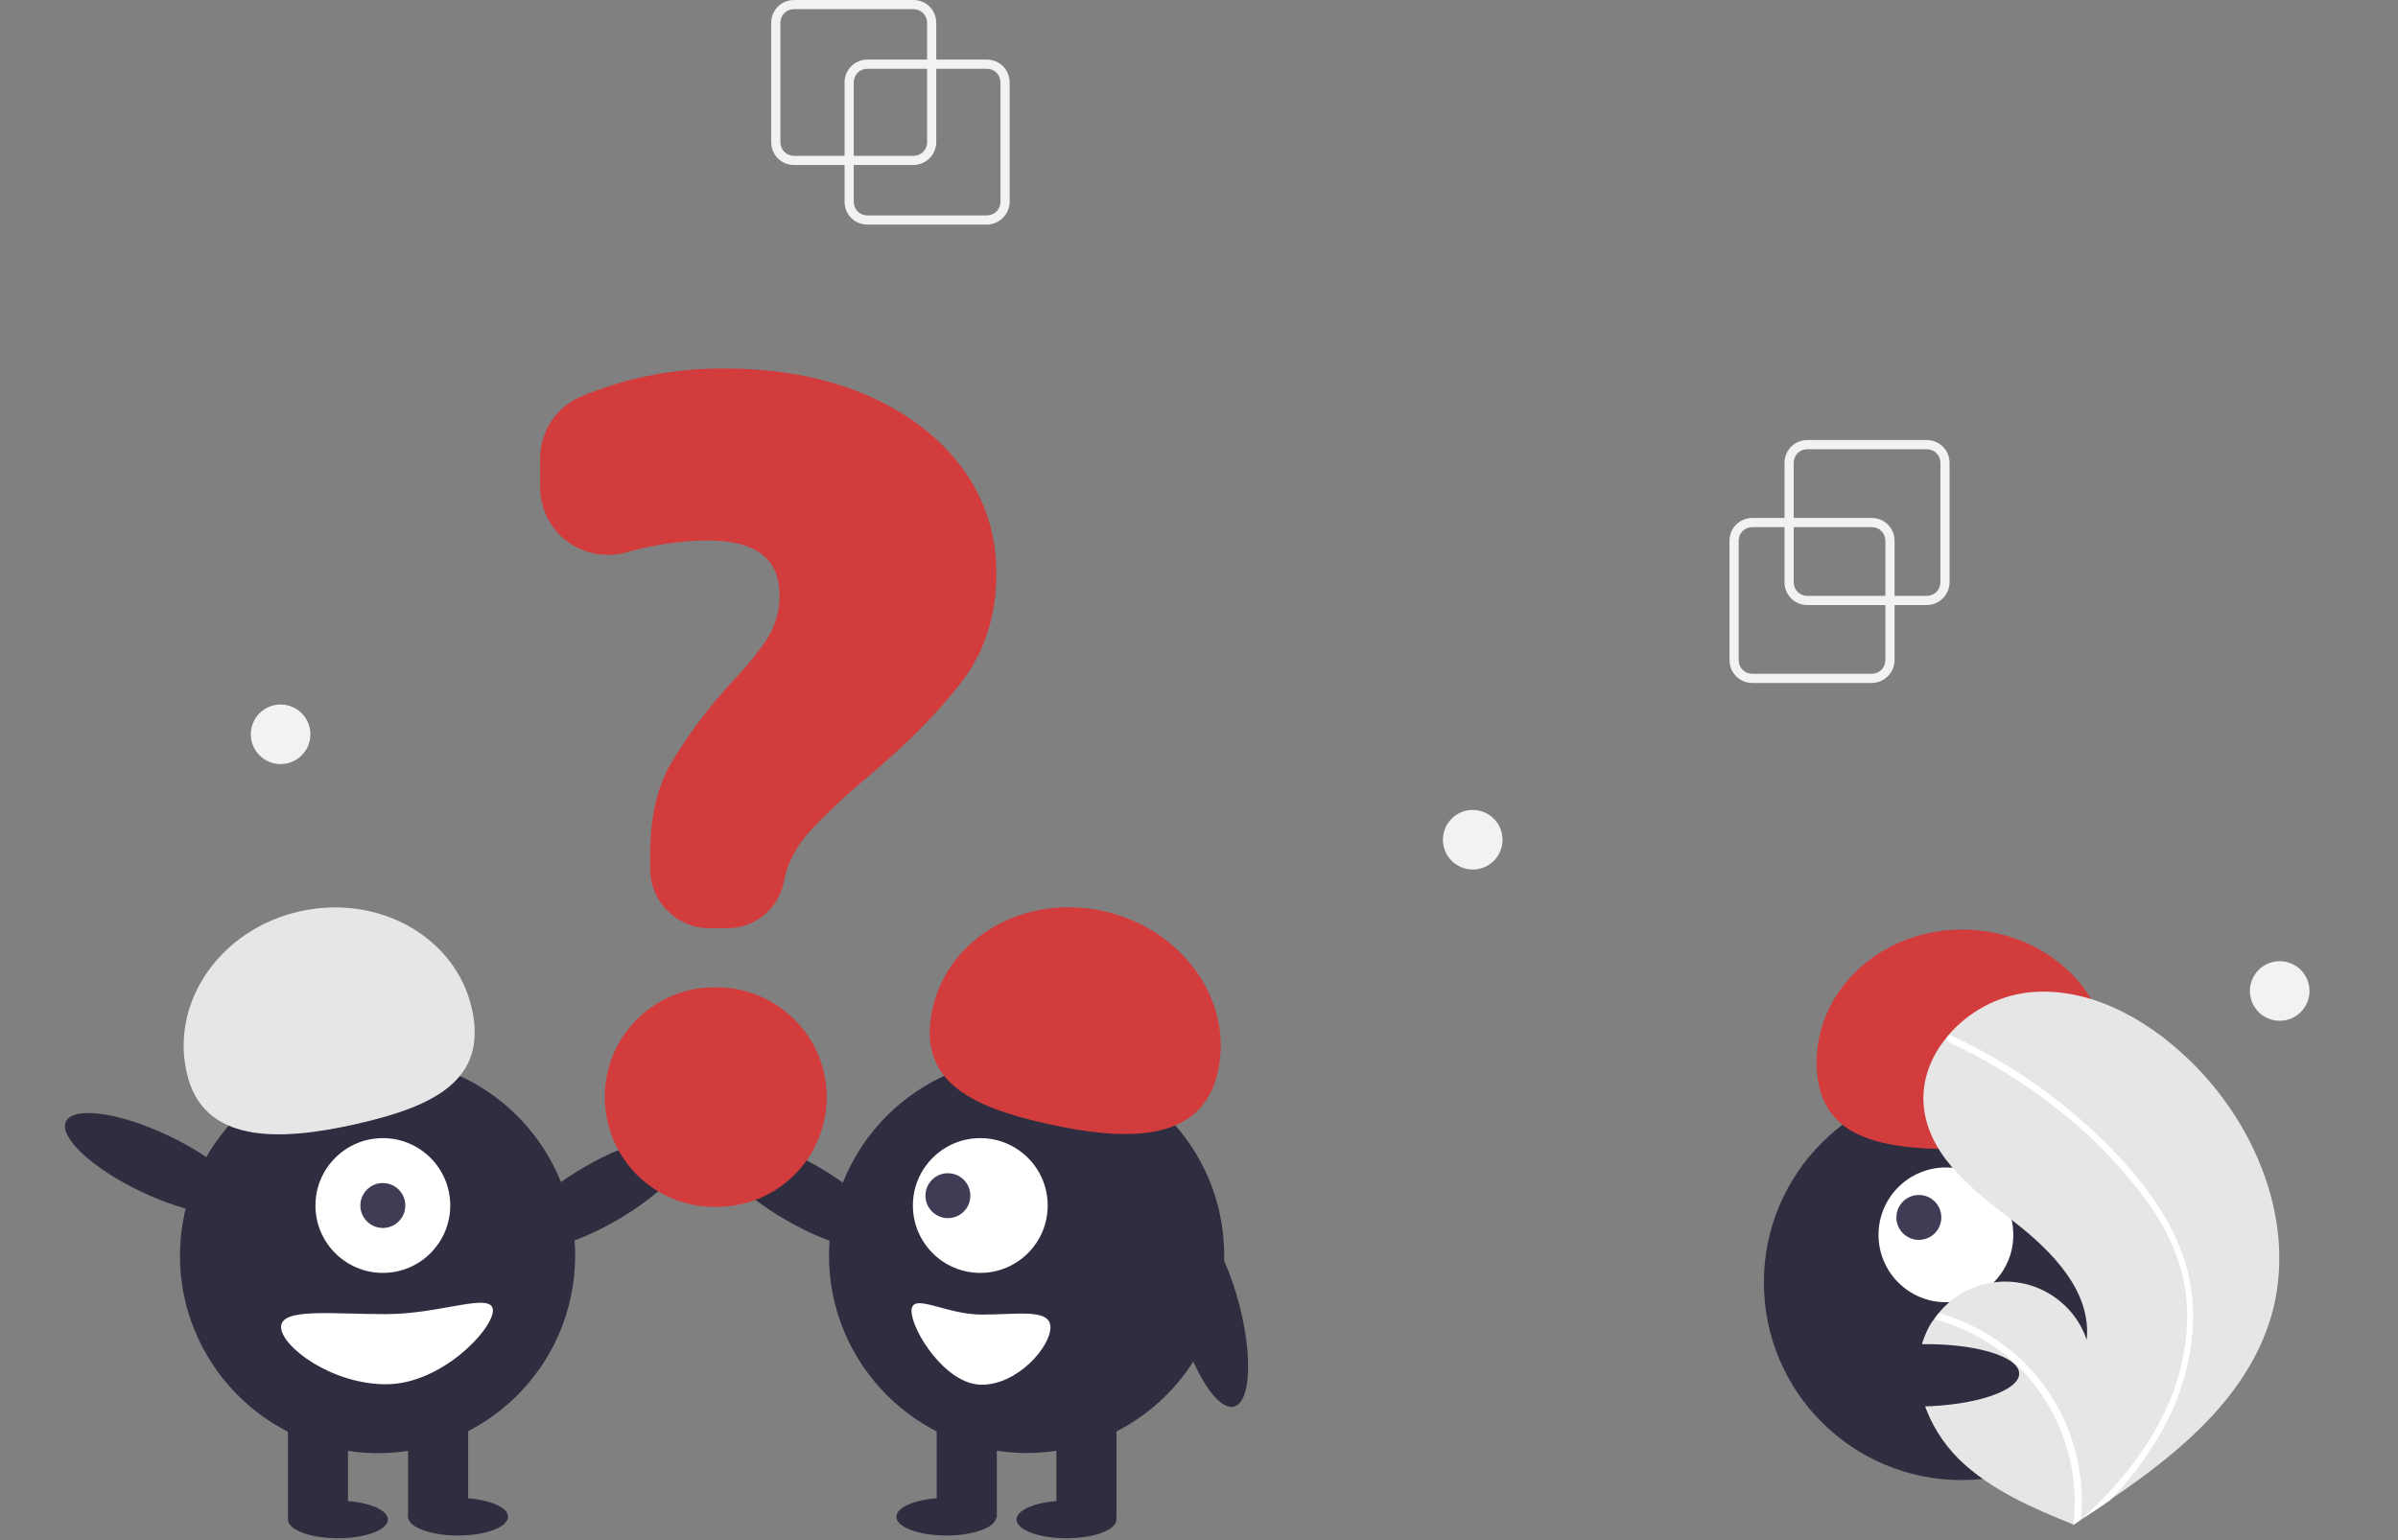 <?xml version="1.0" encoding="utf-8"?>
<!-- Generator: Adobe Illustrator 25.2.3, SVG Export Plug-In . SVG Version: 6.00 Build 0)  -->
<svg version="1.1" id="b1a9ffcb-883a-40c3-a838-c4c452e3657e"
	 xmlns="http://www.w3.org/2000/svg" xmlns:xlink="http://www.w3.org/1999/xlink" x="0px" y="0px" viewBox="0 0 523 336"
	 style="enable-background:new 0 0 523 336;" xml:space="preserve">
<rect x="0" y="0" width="523" height="336" fill="#808080" stroke="none"/>
<style type="text/css">
	.st0{fill:#2F2E41;}
	.st1{fill:#FFFFFF;}
	.st2{fill:#3F3D56;}
	.st3{fill:#D33C3C;}
	.st4{fill:#E6E6E6;}
	.st5{display:none;fill:#CCCCCC;}
	.st6{fill:#F2F2F2;}
</style>
<circle class="st0" cx="427.8" cy="279.8" r="43.1"/>
<circle class="st1" cx="424.4" cy="269.4" r="14.7"/>
<circle class="st2" cx="418.5" cy="265.6" r="4.9"/>
<path class="st3" d="M426.1,250.7c-17.6,0-30-3.2-29.9-19.1s14.3-28.9,31.9-28.8s31.9,13,31.8,29C460,247.6,443.8,250.7,426.1,250.7
	z"/>
<path class="st4" d="M495.4,287c-5.1,17.5-19.8,29.8-35.2,40.2c-2.1,1.5-4.3,2.9-6.4,4.3c0,0,0,0,0,0c-0.1,0.1-0.2,0.1-0.3,0.2
	c-0.4,0.3-0.9,0.6-1.3,0.9l0.2,0.1c0,0,0.2,0.1,0,0c-0.1,0-0.2-0.1-0.2-0.1c-8.9-3.6-18-7.5-24.9-14.2c-7.1-7-11.3-18-7.4-27.2
	c0.5-1.2,1.1-2.4,1.9-3.4c0.3-0.4,0.6-0.9,1-1.3c6.6-8.1,18.5-9.2,26.5-2.6c2.7,2.2,4.7,5.1,5.8,8.4c1.1-10.5-7.5-19.3-15.9-25.8
	c-8.4-6.5-17.9-13.6-19.5-24.1c-0.9-5.8,1.1-11.5,4.8-16c0.1-0.1,0.2-0.3,0.3-0.4c4.5-5.3,10.8-8.7,17.7-9.5
	c12.8-1.3,25.3,5.5,34.6,14.4C492,245,501.1,267,495.4,287z"/>
<path class="st1" d="M471.3,264.1c2.5,3.8,4.3,8,5.6,12.4c1.1,3.9,1.5,8,1.4,12c-0.3,8.3-2.7,16.4-6.8,23.7
	c-3.1,5.5-6.9,10.6-11.3,15.1c-2.1,1.5-4.3,2.9-6.4,4.3c0,0,0,0,0,0c-0.1,0.1-0.2,0.1-0.3,0.2c-0.4,0.3-0.9,0.6-1.3,0.9
	c0,0,0.5,0.2,0.2,0.1c-0.1,0-0.2-0.1-0.2-0.1c1.6-13.3-3.3-26.6-13.2-35.7c-4.9-4.4-10.8-7.5-17.1-9.2c0.3-0.4,0.6-0.9,1-1.3
	c2.5,0.7,4.8,1.6,7.1,2.7c8.2,3.9,14.9,10.4,19.2,18.5c3.8,7.3,5.4,15.6,4.7,23.8c0.4-0.3,0.7-0.7,1.1-1c6.8-6.3,12.8-13.6,16.9-22
	c3.5-7.1,5.3-15,5.1-22.9c-0.3-8.7-3.8-16.7-8.8-23.6c-5.5-7.4-11.9-14.1-19.2-19.8c-7.3-5.9-15.4-10.8-23.9-14.8
	c-0.4-0.2-0.6-0.7-0.4-1.1c0.1-0.2,0.2-0.3,0.3-0.4c0.2-0.1,0.4-0.1,0.5,0c1.1,0.5,2.1,1,3.1,1.5c8.6,4.3,16.7,9.6,24.1,15.9
	C459.6,249.3,466.3,256.1,471.3,264.1z"/>
<ellipse class="st0" cx="73.7" cy="331.5" rx="10.9" ry="4.1"/>
<ellipse class="st0" cx="99.9" cy="330.9" rx="10.9" ry="4.1"/>
<ellipse transform="matrix(0.866 -0.499 0.499 0.866 -112.524 100.353)" class="st0" cx="131.2" cy="260.4" rx="21.5" ry="6.8"/>
<ellipse transform="matrix(0.16 -0.987 0.987 0.16 -201.177 311.437)" class="st0" cx="82.4" cy="273.9" rx="43.1" ry="43.1"/>
<rect x="62.8" y="307.7" class="st0" width="13.1" height="23.4"/>
<rect x="89" y="307.7" class="st0" width="13.1" height="23.4"/>
<circle class="st1" cx="83.5" cy="263" r="14.7"/>
<circle class="st2" cx="83.5" cy="263" r="4.9"/>
<path class="st4" d="M40.7,233.9c-3.5-15.6,7.6-31.3,24.8-35.1s33.9,5.7,37.4,21.2s-7.9,21.3-25.1,25.2S44.1,249.5,40.7,233.9z"/>
<ellipse transform="matrix(0.428 -0.903 0.903 0.428 -210.074 175.787)" class="st0" cx="33.9" cy="254" rx="6.8" ry="21.5"/>
<path class="st1" d="M61.3,289.5c0,4.2,10.9,12.5,22.9,12.5s23.3-11.9,23.3-16.1s-11.3,0.8-23.3,0.8S61.3,285.3,61.3,289.5z"/>
<ellipse class="st0" cx="232.6" cy="331.5" rx="10.9" ry="4.1"/>
<ellipse class="st0" cx="206.4" cy="330.9" rx="10.9" ry="4.1"/>
<ellipse transform="matrix(0.499 -0.866 0.866 0.499 -137.98 282.04)" class="st0" cx="175.1" cy="260.4" rx="6.8" ry="21.5"/>
<circle class="st0" cx="223.9" cy="273.9" r="43.1"/>
<rect x="230.4" y="307.7" class="st0" width="13.1" height="23.4"/>
<rect x="204.3" y="307.7" class="st0" width="13.1" height="23.4"/>
<circle class="st1" cx="213.8" cy="263" r="14.7"/>
<ellipse transform="matrix(0.707 -0.707 0.707 0.707 -123.999 222.536)" class="st2" cx="206.8" cy="261" rx="4.9" ry="4.9"/>
<path class="st3" d="M228.5,245.2c-17.2-3.8-28.6-9.6-25.1-25.2s20.2-25.1,37.4-21.2s28.3,19.6,24.8,35.1S245.7,249,228.5,245.2z"/>
<ellipse transform="matrix(0.967 -0.257 0.257 0.967 -64.582 77.197)" class="st0" cx="263.4" cy="286" rx="6.8" ry="21.5"/>
<path class="st1" d="M214.1,286.8c-7.9,0-15.3-5-15.3-0.8s7.4,16.1,15.3,16.1s15-8.3,15-12.5S222,286.8,214.1,286.8z"/>
<path class="st3" d="M158.5,202.5h-3.8c-7.1,0-12.9-5.8-12.9-12.9v-3.2c0-8,1.5-14.6,4.5-19.8c3.6-6,7.8-11.7,12.5-16.9
	c3.1-3.2,6-6.6,8.5-10.3c1.8-2.9,2.8-6.2,2.7-9.6c0-8-5.2-11.9-15.9-11.9c-5.9,0.1-11.8,1-17.5,2.6c-7.8,2.2-16-2.3-18.2-10.1
	c-0.4-1.3-0.6-2.7-0.6-4V100c0-5.7,3.3-10.9,8.5-13.3c10-4.3,20.9-6.4,31.8-6.3c11.4,0,21.8,1.9,30.7,5.7c8.9,3.8,16,9.2,21,15.9
	c5,6.7,7.6,14.9,7.5,23.2c0,9-2.5,16.8-7.3,23.2c-4.8,6.4-11.6,13.4-20.4,20.8c-4.6,3.8-9,7.9-13.1,12.3c-2.6,2.9-4.5,6.3-5.4,10.1
	C170.2,198,164.8,202.6,158.5,202.5z"/>
<path class="st3" d="M156.3,263.3h-0.5c-13.2,0-23.9-10.7-23.9-24c0-13.2,10.7-23.9,23.9-23.9h0.5c13.2,0,24,10.7,24,23.9
	C180.3,252.6,169.6,263.3,156.3,263.3C156.4,263.3,156.4,263.3,156.3,263.3z"/>
<path class="st5" d="M312,336H1c-0.6,0-1-0.4-1-1s0.4-1,1-1h311c0.6,0,1,0.4,1,1S312.6,336,312,336z"/>
<path class="st5" d="M522,336H356c-0.6,0-1-0.4-1-1s0.4-1,1-1h166c0.6,0,1,0.4,1,1S522.6,336,522,336z"/>
<ellipse transform="matrix(1 -1.955360e-02 1.955360e-02 1 -5.787 8.247)" class="st0" cx="418.8" cy="300" rx="21.5" ry="6.8"/>
<path class="st6" d="M408.2,149h-26c-2.8,0-5-2.2-5-5v-26c0-2.8,2.2-5,5-5h26c2.8,0,5,2.2,5,5v26C413.2,146.8,410.9,149,408.2,149z
	 M382.2,115c-1.7,0-3,1.3-3,3v26c0,1.7,1.3,3,3,3h26c1.7,0,3-1.3,3-3v-26c0-1.7-1.3-3-3-3H382.2z"/>
<path class="st6" d="M420.2,132h-26c-2.8,0-5-2.2-5-5v-26c0-2.8,2.2-5,5-5h26c2.8,0,5,2.2,5,5v26C425.2,129.8,422.9,132,420.2,132z
	 M394.2,98c-1.7,0-3,1.3-3,3v26c0,1.7,1.3,3,3,3h26c1.7,0,3-1.3,3-3v-26c0-1.7-1.3-3-3-3H394.2z"/>
<path class="st6" d="M215.2,49h-26c-2.8,0-5-2.2-5-5V18c0-2.8,2.2-5,5-5h26c2.8,0,5,2.2,5,5v26C220.2,46.8,217.9,49,215.2,49z
	 M189.2,15c-1.7,0-3,1.3-3,3v26c0,1.7,1.3,3,3,3h26c1.7,0,3-1.3,3-3V18c0-1.7-1.3-3-3-3H189.2z"/>
<path class="st6" d="M199.2,36h-26c-2.8,0-5-2.2-5-5V5c0-2.8,2.2-5,5-5h26c2.8,0,5,2.2,5,5v26C204.2,33.8,201.9,36,199.2,36z
	 M173.2,2c-1.7,0-3,1.3-3,3v26c0,1.7,1.3,3,3,3h26c1.7,0,3-1.3,3-3V5c0-1.7-1.3-3-3-3H173.2z"/>
<circle class="st6" cx="321.2" cy="183.2" r="6.5"/>
<circle class="st6" cx="61.2" cy="160.2" r="6.5"/>
<circle class="st6" cx="497.2" cy="216.2" r="6.5"/>
</svg>
